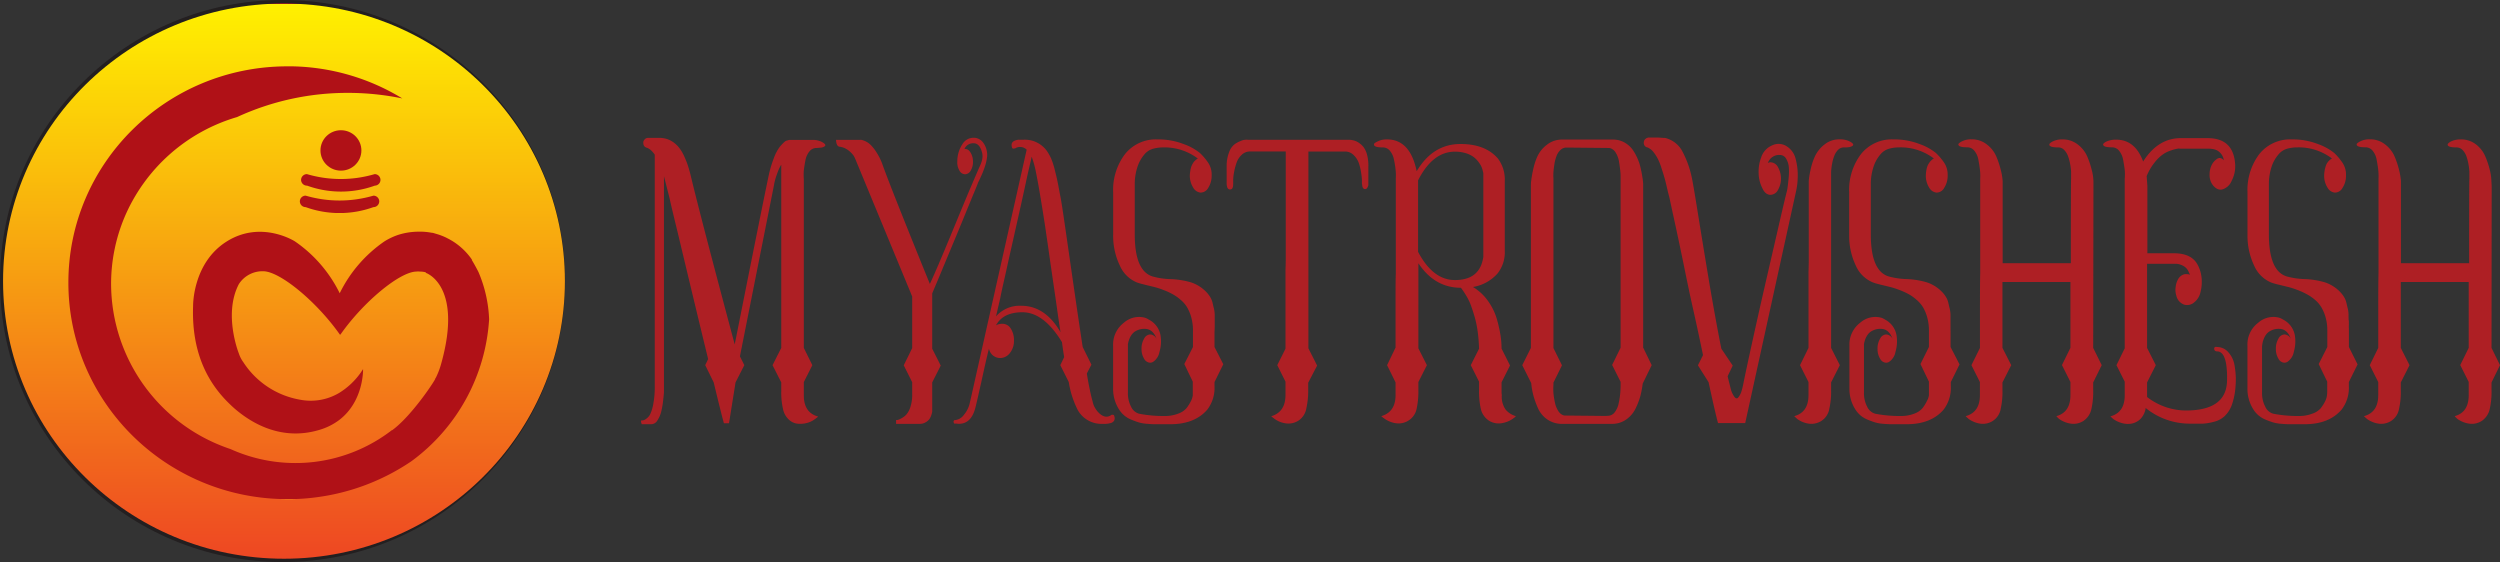 <svg xmlns="http://www.w3.org/2000/svg" xmlns:xlink="http://www.w3.org/1999/xlink" viewBox="0 0 489.91 110.14"><rect x="0" y="0" width="489.91" height="110.14" fill="#333333" stroke="none"/><defs><style>.cls-1{fill:#231f20;}.cls-2{fill:url(#linear-gradient);}.cls-3{fill:url(#linear-gradient-2);}.cls-4{fill:url(#linear-gradient-3);}.cls-5{fill:url(#linear-gradient-4);}.cls-6{fill:url(#linear-gradient-5);}.cls-7{fill:#ae1f24;}</style><linearGradient id="linear-gradient" x1="55.65" y1="109.49" x2="55.65" y2="0.69" gradientUnits="userSpaceOnUse"><stop offset="0" stop-color="#ee4723"/><stop offset="1" stop-color="#fff100"/><stop offset="1" stop-color="#ec1c24"/></linearGradient><linearGradient id="linear-gradient-2" x1="66.81" y1="33.44" x2="66.81" y2="25.51" gradientUnits="userSpaceOnUse"><stop offset="0" stop-color="#fff100"/><stop offset="0" stop-color="#b01117"/></linearGradient><linearGradient id="linear-gradient-3" x1="54.63" y1="97.82" x2="54.63" y2="12.96" xlink:href="#linear-gradient-2"/><linearGradient id="linear-gradient-4" x1="66.54" y1="41.75" x2="66.54" y2="38.34" xlink:href="#linear-gradient-2"/><linearGradient id="linear-gradient-5" x1="66.81" y1="37.54" x2="66.81" y2="34.12" xlink:href="#linear-gradient-2"/></defs><g id="Layer_2" data-name="Layer 2"><g id="Layer_1-2" data-name="Layer 1"><ellipse class="cls-1" cx="55.37" cy="55.07" rx="55.37" ry="55.07"/><ellipse class="cls-2" cx="55.65" cy="55.09" rx="55.05" ry="54.4"/><ellipse class="cls-3" cx="66.81" cy="29.48" rx="4.01" ry="3.96"/><path class="cls-4" d="M95.85,62.58h0a37.36,37.36,0,0,1-15.22,27.8A43,43,0,0,1,62,97.45a41.14,41.14,0,0,1-4.75.36h-.92c-23.71,0-42.93-19-42.93-42.43S32.62,13,56.33,13l1,0a42.92,42.92,0,0,1,21.51,6.29,52.63,52.63,0,0,0-10.65-1.09,51.65,51.65,0,0,0-21.73,4.74A34.49,34.49,0,0,0,24.4,42.57a33.76,33.76,0,0,0-2.63,13.09A34.22,34.22,0,0,0,45.17,88a30.93,30.93,0,0,0,31.62-3.7l.07,0c3.56-2.59,7.86-8.93,8.41-10,0-.11.11-.23.17-.34h0a15.18,15.18,0,0,0,1-2.63c4.34-15.39-2.95-17.84-2.95-17.84l-.1-.14a5.37,5.37,0,0,0-.92-.13h0s-.07,0-.1,0h0a4.85,4.85,0,0,0-.86,0c-3.28.14-10.27,5.93-14.71,12.22l-.16.18-.14-.2,0,0C62,59.09,55,53.3,51.7,53.16a5.5,5.5,0,0,0-4.89,2.51c-3.1,5.9,0,13.61,0,13.61A6.12,6.12,0,0,0,47.7,71a16.61,16.61,0,0,0,11.12,7.33A10.91,10.91,0,0,0,66.46,77a14.45,14.45,0,0,0,4.29-4.06h0l.4-.61h0s.18,6.3-4.71,10a12.14,12.14,0,0,1-3.95,1.94c-7.29,2.15-13.1-1.28-16.43-4.13-.58-.5-1.09-1-1.51-1.42-3.32-3.37-7.06-9-6.71-18.74,0,0-.14-8.46,6.62-12.68s13.33,0,13.33,0a26.46,26.46,0,0,1,8.65,9.9l.13.27a26.43,26.43,0,0,1,8.77-10.17A12.76,12.76,0,0,1,78.11,46,13.42,13.42,0,0,1,82,45.4a12.09,12.09,0,0,1,2.57.21c.28,0,.56.12.85.2a12.23,12.23,0,0,1,2,.75l.68.35.58.34a12.9,12.9,0,0,1,3.79,3.61v0l0,0,0,.05,0,.06c.2.33.68,1.14,1.28,2.31v0A26,26,0,0,1,95.85,62.58Z"/><path class="cls-5" d="M73.18,40.59a19.54,19.54,0,0,1-13.28,0,1.14,1.14,0,0,1-1.14-1.13h0a1.13,1.13,0,0,1,1.14-1.12,23.62,23.62,0,0,0,13.28,0,1.14,1.14,0,0,1,1.14,1.12h0A1.14,1.14,0,0,1,73.18,40.59Z"/><path class="cls-6" d="M73.45,36.38a19.52,19.52,0,0,1-13.27,0A1.15,1.15,0,0,1,59,35.25h0a1.15,1.15,0,0,1,1.15-1.13,23.41,23.41,0,0,0,13.27,0,1.14,1.14,0,0,1,1.14,1.13h0A1.14,1.14,0,0,1,73.45,36.38Z"/><path class="cls-7" d="M161.24,27.92c.73.45.65.77-.24,1L160,29a1.74,1.74,0,0,0-1.38.67,3.91,3.91,0,0,0-.79,1.77c-.14.73-.24,1.38-.31,1.95a10.69,10.69,0,0,0,0,1.69V53.61c0,1.5,0,3.12,0,4.84v9.73l1.67,3.38-1.67,3.31V77.5q0,3.38,2.81,4.13a4.72,4.72,0,0,1-.57.45,4.36,4.36,0,0,1-1.69.82,5,5,0,0,1-1.85.12,2.94,2.94,0,0,1-1.71-.87,3.83,3.83,0,0,1-1.07-2,14.7,14.7,0,0,1-.34-3.61V74.94l-1.71-3.38,1.71-3.38V32.27a6,6,0,0,0-.42.79c-.13.28-.23.53-.31.75l-.24.68c-.08.22-.14.43-.19.6l-.12.45c0,.13-.06.24-.09.34V36L145,69.83l.86,1.73-1.72,3.38-1.28,8h-1q-.47-1.65-2-8l-1.66-3.38.57-1.2q-1.25-5.11-3-12.4t-3-12.54c-.86-3.5-1.38-5.71-1.57-6.61-.7-2.76-1.06-4.18-1.09-4.28V76.07c0,.15,0,.39,0,.71s-.07.9-.16,1.73a17.41,17.41,0,0,1-.38,2.18,5.49,5.49,0,0,1-.74,1.69,1.41,1.41,0,0,1-1.16.75h-1.91q-.28-.75,0-.75H126a1.71,1.71,0,0,0,.67-.34,2.32,2.32,0,0,0,.8-1,8.22,8.22,0,0,0,.57-2,17.86,17.86,0,0,0,.27-3.35V30.32a2.87,2.87,0,0,0-.34-.45,3,3,0,0,0-1.14-.9.89.89,0,0,1-.76-.9.82.82,0,0,1,.17-.64,1.06,1.06,0,0,1,.4-.34l.24-.07,2,0a5.47,5.47,0,0,1,1.72.19,4.5,4.5,0,0,1,1.37.68A5.25,5.25,0,0,1,133.12,29a7.63,7.63,0,0,1,.9,1.5,18.48,18.48,0,0,1,.77,1.91c.23.71.46,1.53.68,2.48q1.86,7.74,8.51,32.61,5.43-27.35,6.71-33.36a23.07,23.07,0,0,1,1-3.27,8.32,8.32,0,0,1,1.05-2,7.49,7.49,0,0,1,.92-1,1.23,1.23,0,0,1,.72-.37l.23-.08h4.62A3.68,3.68,0,0,1,161.24,27.92Z"/><path class="cls-7" d="M191,27a2.32,2.32,0,0,1,1.78,1.12,4,4,0,0,1,.65,2.63,9.92,9.92,0,0,1-.34,1.62,17.47,17.47,0,0,1-.76,2c-.35.78-.55,1.21-.62,1.31-.19.51-.41,1.06-.66,1.66s-.51,1.21-.76,1.84l-.67,1.61q-.66,1.65-2.3,5.6c-1.1,2.63-1.93,4.64-2.5,6-.47,1.15-1.19,2.85-2.14,5.1V68.33l1.67,3.31-1.67,3.3v5.49s0,.14,0,.26a4.48,4.48,0,0,1-.17.64,2.76,2.76,0,0,1-.38.79,2.33,2.33,0,0,1-.73.63,2.18,2.18,0,0,1-1.17.31H175.6V82.3l.31,0a3.55,3.55,0,0,0,.76-.34,3.48,3.48,0,0,0,1-.79,4.34,4.34,0,0,0,.76-1.5,7.71,7.71,0,0,0,.33-2.37v-2.4l-1.66-3.31,1.66-3.38V58.11l-11.17-27a5.78,5.78,0,0,0-.28-.56,4.7,4.7,0,0,0-.95-1,3.58,3.58,0,0,0-1.76-.79c-.45,0-.7-.45-.76-1.2v-.15h4.7a1.3,1.3,0,0,1,.29,0,4.45,4.45,0,0,1,.74.26,3.65,3.65,0,0,1,1,.68,8.16,8.16,0,0,1,1.19,1.5A11.65,11.65,0,0,1,173,32.42q1.76,4.89,9.22,23.22,1.25-2.64,4.5-10.52t3.54-8.49c.35-.85.89-2.1,1.61-3.76l.34-.75a6.22,6.22,0,0,0,.21-.67,3.37,3.37,0,0,0,.12-.87,3,3,0,0,0-.14-.86q-.48-1.65-1.62-1.65A1.85,1.85,0,0,0,189,29.19h.15a1.07,1.07,0,0,1,.76.34,2.63,2.63,0,0,1,.54.9,3.33,3.33,0,0,1,.22,1.24,3.28,3.28,0,0,1-.45,1.77,1.31,1.31,0,0,1-1.1.71A1.29,1.29,0,0,1,188,33.4a3.08,3.08,0,0,1-.4-1.8,6.08,6.08,0,0,1,1-3.35A2.5,2.5,0,0,1,190.81,27Z"/><path class="cls-7" d="M217.67,81.4a.29.29,0,0,1,.16-.11.8.8,0,0,1,.31,0c.13,0,.21.14.24.34a1,1,0,0,1-.09.86,1.2,1.2,0,0,1-.79.45,4.12,4.12,0,0,1-.81.12h-.64a5.31,5.31,0,0,1-4.85-2.71,18.38,18.38,0,0,1-1.76-5.48l-1.66-3.31.76-1.58c-.13-.75-.27-1.72-.43-2.93q-3.56-5.85-7.75-5.86c-2.53,0-4.26.86-5.18,2.56a2.53,2.53,0,0,1,1.19-.3,1.93,1.93,0,0,1,1.71.94,4.2,4.2,0,0,1,.62,2.36,3.73,3.73,0,0,1-.78,2.41,2.4,2.4,0,0,1-1.93,1,2.22,2.22,0,0,1-2.19-1.87c0,.1-.1.38-.21.86s-.2.84-.26,1.09c-.41,1.8-.76,3.38-1.05,4.73-.06.25-.22.94-.47,2.07s-.46,2-.62,2.67q-.72,3-2.76,3.3a3,3,0,0,1-1,0h-.43a.78.78,0,0,1-.14-.38.27.27,0,0,1,.09-.22l.05-.08a2.37,2.37,0,0,0,1.86-1,5.44,5.44,0,0,0,1.09-2l.24-1,11-49a1.85,1.85,0,0,0-2.19-.3.13.13,0,0,1-.12.07l-.19,0a.24.24,0,0,1-.23,0,.44.44,0,0,1-.17-.3c-.22-.8.2-1.27,1.28-1.42h1.05a5.3,5.3,0,0,1,4.85,2.7,7.71,7.71,0,0,1,.66,1.35,16.18,16.18,0,0,1,.53,1.69c.15.63.29,1.18.4,1.65s.24,1.09.38,1.85.25,1.3.31,1.65c.16.7.47,2.7.95,6s1.06,7.37,1.76,12.2,1.27,8.68,1.71,11.54l1.71,3.45-.9,1.73c.25,1.55.46,2.65.62,3.31,0,.15.08.41.16.78s.15.64.19.79.11.39.19.72a4.77,4.77,0,0,0,.24.75,4.66,4.66,0,0,0,.31.56,4.86,4.86,0,0,0,.38.53C216,81.68,216.87,81.9,217.67,81.4ZM200.13,59.92q4.69,0,7.7,5.18-.29-1.72-.69-4.62c-.27-1.93-.53-3.68-.76-5.26s-.49-3.33-.76-5.26-.53-3.68-.76-5.25-.48-3.11-.72-4.59-.45-2.74-.64-3.79-.35-1.88-.47-2.48a20.37,20.37,0,0,0-.86-3.15l-.19.9c-.35,1.45-.63,2.7-.86,3.75-.28,1.36-.65,3-1.09,5s-.87,3.86-1.28,5.71-.91,4-1.38,6.16-1,4.36-1.38,6.31L195.18,62A6.17,6.17,0,0,1,200.13,59.92Z"/><path class="cls-7" d="M238,65V68l1.72,3.38L238,74.87v.82a7,7,0,0,1-1.42,4.59q-2.47,2.85-7.23,2.85h-2.87c-.31,0-.82,0-1.55-.07a7.64,7.64,0,0,1-1.71-.27c-.41-.12-.9-.3-1.45-.52a5,5,0,0,1-2.5-2.07,7.42,7.42,0,0,1-1.14-4.06V67.73a5.35,5.35,0,0,1,2.09-4.47,4.49,4.49,0,0,1,4.14-1,3.16,3.16,0,0,1,.76.37A4.28,4.28,0,0,1,227.46,66a7,7,0,0,1-.24,2.93,3,3,0,0,1-1.28,2,1.21,1.21,0,0,1-.57.15,1.43,1.43,0,0,1-1.17-.79,3.56,3.56,0,0,1-.5-1.92,3.72,3.72,0,0,1,.5-2,1.42,1.42,0,0,1,1.17-.83,1.48,1.48,0,0,1,1.33,1c-.48-1.4-1.27-2.1-2.38-2.1a3.39,3.39,0,0,0-1.57.34,2.5,2.5,0,0,0-1,.83,3.74,3.74,0,0,0-.5,1,3.82,3.82,0,0,0-.22.87l0,.37v9.17a5.58,5.58,0,0,0,.61,2.66,2.47,2.47,0,0,0,1.57,1.39,24.81,24.81,0,0,0,5,.45,7.08,7.08,0,0,0,2.64-.45A3.86,3.86,0,0,0,232.5,80a9,9,0,0,0,.86-1.36,3.78,3.78,0,0,0,.38-1.12l0-.53V74.79l-1.66-3.45L233.78,68V64.8a9.51,9.51,0,0,0-.33-2.59,8.16,8.16,0,0,0-.83-2,5.94,5.94,0,0,0-1.31-1.5,8.76,8.76,0,0,0-1.57-1.09,14.1,14.1,0,0,0-1.73-.79,15.8,15.8,0,0,0-1.74-.57l-1.69-.41c-.61-.15-1.08-.27-1.4-.37l-.43-.15A6.23,6.23,0,0,1,219.43,52,13.35,13.35,0,0,1,218.14,46V37.68a11.61,11.61,0,0,1,2.31-7.47,7.72,7.72,0,0,1,6.39-2.89,13.71,13.71,0,0,1,5.16.93A10.54,10.54,0,0,1,235.16,30a11.07,11.07,0,0,1,1.43,1.65,4.16,4.16,0,0,1,.85,2.71,4.39,4.39,0,0,1-.66,2.44,1.72,1.72,0,0,1-1.57.94,1.89,1.89,0,0,1-1.4-1,4.38,4.38,0,0,1-.65-2.21,6.17,6.17,0,0,1,.08-.94,4.89,4.89,0,0,1,.19-.87,3.26,3.26,0,0,1,.33-.71,2.62,2.62,0,0,1,.45-.56,2.39,2.39,0,0,1,.52-.38,10.74,10.74,0,0,0-6.79-2.18,7.29,7.29,0,0,0-1.86.23,3.42,3.42,0,0,0-1.9,1.24,7.22,7.22,0,0,0-1.33,2.51,10.6,10.6,0,0,0-.48,3.23v9.84q0,7.29,3.62,8.27a14.61,14.61,0,0,0,3.42.49,16.15,16.15,0,0,1,4,.64,7.31,7.31,0,0,1,3.18,2.1,5.75,5.75,0,0,1,.62.86,4.09,4.09,0,0,1,.43,1.13c.09.43.18.79.26,1.09a6,6,0,0,1,.14,1.24c0,.52,0,.89,0,1.09s0,.59,0,1.16S238,64.9,238,65Z"/><path class="cls-7" d="M268.15,32.65V36s0,.14,0,.26a1.55,1.55,0,0,1-.19.49.5.5,0,0,1-.45.3.46.46,0,0,1-.43-.26,1.12,1.12,0,0,1-.14-.57l-.05-.22v-.71a12.39,12.39,0,0,0-.17-1.51,10.07,10.07,0,0,0-.47-1.91,4.09,4.09,0,0,0-1-1.5,2.38,2.38,0,0,0-1.72-.68h-7.13V68.26l1.71,3.38L256.36,75v1.27A15.71,15.71,0,0,1,256,80a3.57,3.57,0,0,1-1.57,2.44,3.64,3.64,0,0,1-2.47.52,4.82,4.82,0,0,1-2.28-.94l-.57-.45q2.81-.83,2.8-4.2V74.79l-1.61-3.23,1.61-3.23V53.23c0-.55.05-1.4.05-2.55v-21h-6.94a2.35,2.35,0,0,0-1.71.68,3.75,3.75,0,0,0-1,1.57,11.86,11.86,0,0,0-.48,1.84,9.4,9.4,0,0,0-.17,1.54V36c0,.75-.17,1.13-.61,1.13s-.64-.38-.67-1.13V32.65a7.42,7.42,0,0,1,.48-2.82A3.35,3.35,0,0,1,242,28.22a6.11,6.11,0,0,1,1.35-.68,2.48,2.48,0,0,1,1.15-.15H263.8c.11,0,.33,0,.64,0a4.44,4.44,0,0,1,.91.15,3.15,3.15,0,0,1,1,.49,3.62,3.62,0,0,1,.93.9,4.61,4.61,0,0,1,.64,1.5A8.2,8.2,0,0,1,268.15,32.65Z"/><path class="cls-7" d="M294.3,77.42a4.39,4.39,0,0,0,.76,2.86,4.11,4.11,0,0,0,2,1.27,2.4,2.4,0,0,1-.52.45,5.18,5.18,0,0,1-2.33.94,3.59,3.59,0,0,1-2.45-.52,3.77,3.77,0,0,1-1.59-2.37,16.2,16.2,0,0,1-.33-3.68V74.79l-1.62-3.23,1.62-3.23a31.09,31.09,0,0,0-.26-3.3,21.14,21.14,0,0,0-.55-2.75c-.22-.77-.45-1.5-.69-2.17a10.21,10.21,0,0,0-.74-1.69c-.25-.46-.48-.83-.68-1.13s-.36-.53-.46-.68l-.19-.22q-5.13,0-8.32-4.81V68.26l1.67,3.3-1.67,3.31v1.5a16.2,16.2,0,0,1-.33,3.68A3.54,3.54,0,0,1,276,82.42a3.61,3.61,0,0,1-2.45.52,5.16,5.16,0,0,1-2.3-.94,4.72,4.72,0,0,1-.57-.45c1.87-.55,2.8-1.92,2.8-4.13V74.94l-1.66-3.38,1.66-3.45V58.42c0-1.76,0-3.38.05-4.89V34.9a9.63,9.63,0,0,0-.05-1.69,18.31,18.31,0,0,0-.31-1.91,3.78,3.78,0,0,0-.78-1.73,1.75,1.75,0,0,0-1.38-.68c-1.2,0-1.79-.2-1.76-.6q0-.22.48-.45a3.93,3.93,0,0,1,2.09-.52q4.51,0,5.8,6.23,3.18-5.34,8.6-5.33,4.86,0,7.32,2.85a6.84,6.84,0,0,1,1.34,4.43V49.1a6.68,6.68,0,0,1-1.43,4.51,8.23,8.23,0,0,1-4.8,2.63A9.89,9.89,0,0,1,291.61,59a11.72,11.72,0,0,1,1.74,3.6,26.39,26.39,0,0,1,.71,3.2,17,17,0,0,1,.19,2.51l1.66,3.31-1.66,3.3v.87c0,.27,0,.5,0,.67a4.71,4.71,0,0,1,0,.53Zm-9.18-22.54c3,0,4.82-1.27,5.42-3.83l.14-.67V34.23a1.11,1.11,0,0,0,0-.23c0-.1-.06-.31-.14-.64a4.38,4.38,0,0,0-.33-.9,6.21,6.21,0,0,0-.65-.94,4.59,4.59,0,0,0-1-.9,5.33,5.33,0,0,0-1.45-.64,7.34,7.34,0,0,0-2-.26q-4.37,0-7.22,5.63l0,1v13Q280.81,54.89,285.12,54.88Z"/><path class="cls-7" d="M322,68.11l1.67,3.45-1.76,3.61a19.19,19.19,0,0,1-.43,2.33,13.85,13.85,0,0,1-.93,2.48,5.6,5.6,0,0,1-1.85,2.21,4.73,4.73,0,0,1-2.83.87h-10a5,5,0,0,1-2.76-.94,5.3,5.3,0,0,1-1.78-2.26,16.57,16.57,0,0,1-.88-2.51,13.68,13.68,0,0,1-.38-2.26l-1.76-3.53L300,68.18V36.48c0-.25,0-.58.05-1a20.94,20.94,0,0,1,.38-2.18,12.34,12.34,0,0,1,.9-2.77,6.09,6.09,0,0,1,1.83-2.18,4.72,4.72,0,0,1,3-1h9.94a4.49,4.49,0,0,1,2.16.53,4.91,4.91,0,0,1,1.6,1.35,9.47,9.47,0,0,1,1,1.76,9.21,9.21,0,0,1,.64,1.92c.15.65.26,1.24.34,1.76A10.56,10.56,0,0,1,322,36V69Zm-6.94,13.37a1.7,1.7,0,0,0,1.36-.68,4.26,4.26,0,0,0,.78-1.76,15.36,15.36,0,0,0,.31-2c.05-.57.07-1.14.07-1.69v-.52l-1.66-3.31,1.66-3.38V35c0-.5,0-1-.07-1.58s-.14-1.16-.26-1.84a4.64,4.64,0,0,0-.67-1.73A1.87,1.87,0,0,0,315.4,29l-8.08-.08h-.38a1.63,1.63,0,0,0-1.16.49,3.08,3.08,0,0,0-.76,1.17,7.61,7.61,0,0,0-.41,1.57c-.09.6-.16,1.13-.19,1.58a9.11,9.11,0,0,0,0,1.28v33.2l1.67,3.38-1.67,3.38v.45a10.9,10.9,0,0,0,0,1.62,14.55,14.55,0,0,0,.28,1.8,4.83,4.83,0,0,0,.69,1.73,1.87,1.87,0,0,0,1.14.86l8.13.08Z"/><path class="cls-7" d="M350,28.59a4,4,0,0,1,1.79,2.22,12.36,12.36,0,0,1,.5,3.87,13.54,13.54,0,0,1-.29,2.63L342,82.9h-5.33q-.47-1.65-1.85-8l-2.09-3.31,1-2c-.51-2.45-1.16-5.55-2-9.28s-1.46-6.9-2-9.5-1.06-5.07-1.57-7.4-.84-3.87-1-4.62c0-.05-.18-.63-.43-1.73s-.44-1.84-.55-2.22-.29-1-.55-1.76a11.23,11.23,0,0,0-.78-2,8.61,8.61,0,0,0-.83-1.28,3,3,0,0,0-1.14-.9.88.88,0,0,1-.76-.9,1.16,1.16,0,0,1,.07-.42.91.91,0,0,1,.19-.3,1.88,1.88,0,0,1,.24-.18.43.43,0,0,1,.21-.08l.1-.07h.8l1.19,0,1.14.08a1.48,1.48,0,0,1,.62.11,5.19,5.19,0,0,1,2.92,2.37,19.1,19.1,0,0,1,1.93,5.29q.24,1.05,1.14,6.65T334.89,55q1.33,7.84,2.43,13.33l2.23,3.31-1,2.1c.22.9.43,1.73.62,2.48a4.36,4.36,0,0,0,.76,1.61c.25.28.48.31.69.08a3.57,3.57,0,0,0,.57-1,11.89,11.89,0,0,0,.45-1.77q.66-3.23,1.92-8.94t2.26-10.06l2.52-10.93c1-4.39,1.63-7,1.85-7.85a5.81,5.81,0,0,0,.12-.72c.05-.32.11-.89.19-1.69a12.1,12.1,0,0,0,.05-2.14,3.85,3.85,0,0,0-.52-1.69,1.4,1.4,0,0,0-1.26-.75,2.31,2.31,0,0,0-2.33,1.58,1,1,0,0,1,.52-.15,1.7,1.7,0,0,1,1.45.94,4.52,4.52,0,0,1,0,4.5,1.7,1.7,0,0,1-1.45.94c-.7,0-1.25-.47-1.66-1.42a6.66,6.66,0,0,1-.67-2.86,7.63,7.63,0,0,1,.48-3,3.82,3.82,0,0,1,2.16-2.41A2.91,2.91,0,0,1,350,28.59Z"/><path class="cls-7" d="M361.33,28.89a1.57,1.57,0,0,0-1.15.49,3.41,3.41,0,0,0-.73,1.17,8.24,8.24,0,0,0-.43,1.57,11.76,11.76,0,0,0-.19,1.58c0,.45,0,.88,0,1.28v33.2l1.71,3.38-1.71,3.38v1.5a15.09,15.09,0,0,1-.34,3.61,3.52,3.52,0,0,1-1.57,2.44,3.65,3.65,0,0,1-2.47.53,5,5,0,0,1-2.28-.94l-.57-.53c1.87-.5,2.8-1.87,2.8-4.13V74.87l-1.66-3.31,1.66-3.38V53.53c0-.55.05-1.37.05-2.48V36.48c0-.25,0-.58,0-1a15,15,0,0,1,.35-2.18,12.33,12.33,0,0,1,.91-2.77,6.46,6.46,0,0,1,1.83-2.22,4.57,4.57,0,0,1,3-1,4,4,0,0,1,2.14.52c.73.45.63.78-.29,1A6.72,6.72,0,0,1,361.33,28.89Z"/><path class="cls-7" d="M382.24,65V68L384,71.41l-1.71,3.46v.82a7,7,0,0,1-1.42,4.59q-2.47,2.85-7.23,2.85h-2.88c-.3,0-.81,0-1.54-.07a7.64,7.64,0,0,1-1.71-.27c-.42-.12-.9-.3-1.45-.52a5.49,5.49,0,0,1-1.43-.83,5.24,5.24,0,0,1-1.07-1.24,7.42,7.42,0,0,1-1.14-4.06V67.73a5.35,5.35,0,0,1,2.09-4.47,4.48,4.48,0,0,1,4.14-1,3.35,3.35,0,0,1,.76.37A4.28,4.28,0,0,1,371.69,66a7.19,7.19,0,0,1-.24,2.93,3,3,0,0,1-1.28,2,1.21,1.21,0,0,1-.57.15,1.42,1.42,0,0,1-1.17-.79,3.56,3.56,0,0,1-.5-1.92,3.72,3.72,0,0,1,.5-2,1.41,1.41,0,0,1,1.17-.83,1.48,1.48,0,0,1,1.33,1c-.48-1.4-1.27-2.1-2.38-2.1a3.37,3.37,0,0,0-1.57.34,2.53,2.53,0,0,0-1,.83,4.07,4.07,0,0,0-.5,1,4.34,4.34,0,0,0-.21.87l0,.37v9.17a5.59,5.59,0,0,0,.62,2.66,2.47,2.47,0,0,0,1.57,1.39,24.81,24.81,0,0,0,5,.45,7.08,7.08,0,0,0,2.64-.45A3.86,3.86,0,0,0,376.73,80a8.18,8.18,0,0,0,.85-1.36A3.51,3.51,0,0,0,378,77.5L378,77V74.79l-1.66-3.45L378,68V64.8a9.51,9.51,0,0,0-.33-2.59,8.16,8.16,0,0,0-.83-2,6.15,6.15,0,0,0-1.31-1.5A8.76,8.76,0,0,0,374,57.63a14.27,14.27,0,0,0-1.74-.79,15.7,15.7,0,0,0-1.73-.57l-1.69-.41c-.62-.15-1.08-.27-1.4-.37l-.43-.15A6.27,6.27,0,0,1,363.65,52,13.49,13.49,0,0,1,362.37,46V37.68a11.61,11.61,0,0,1,2.31-7.47,7.69,7.69,0,0,1,6.39-2.89,13.71,13.71,0,0,1,5.16.93A10.67,10.67,0,0,1,379.39,30a11.69,11.69,0,0,1,1.43,1.65,4.22,4.22,0,0,1,.85,2.71,4.31,4.31,0,0,1-.67,2.44,1.7,1.7,0,0,1-1.56.94,1.92,1.92,0,0,1-1.41-1,4.38,4.38,0,0,1-.64-2.21,7.72,7.72,0,0,1,.07-.94,6,6,0,0,1,.19-.87A2.89,2.89,0,0,1,378,32a2.62,2.62,0,0,1,.45-.56,2.39,2.39,0,0,1,.52-.38,10.77,10.77,0,0,0-6.8-2.18,7.27,7.27,0,0,0-1.85.23,3.42,3.42,0,0,0-1.9,1.24,7.06,7.06,0,0,0-1.33,2.51,10.6,10.6,0,0,0-.48,3.23v9.84q0,7.29,3.61,8.27a14.8,14.8,0,0,0,3.43.49,16,16,0,0,1,3.94.64,7.39,7.39,0,0,1,3.19,2.1,5.08,5.08,0,0,1,.61.86,3.54,3.54,0,0,1,.43,1.13c.1.43.18.79.26,1.09a5.88,5.88,0,0,1,.15,1.24c0,.52,0,.89,0,1.09s0,.59,0,1.16S382.24,64.9,382.24,65Z"/><path class="cls-7" d="M410.19,68.18l1.67,3.38-1.67,3.38v1.5a15.18,15.18,0,0,1-.33,3.61,3.74,3.74,0,0,1-1.59,2.44,3.58,3.58,0,0,1-2.45.53,5.3,5.3,0,0,1-2.33-.94,5,5,0,0,1-.52-.53c1.84-.5,2.76-1.87,2.76-4.13,0-.1,0-.42,0-1s0-1.07,0-1.57l-1.66-3.31,1.66-3.38V55.26H392.41V68.18l1.72,3.38-1.72,3.38v1.5a15.18,15.18,0,0,1-.33,3.61,3.55,3.55,0,0,1-1.57,2.44,3.62,3.62,0,0,1-2.45.53,5.28,5.28,0,0,1-2.3-.94l-.57-.53c1.87-.5,2.8-1.87,2.8-4.13V74.87l-1.66-3.31L388,68.18V62.25c0-3.76,0-6.66.05-8.72V35a9.61,9.61,0,0,0-.05-1.69c-.06-.58-.16-1.23-.31-2a3.81,3.81,0,0,0-.78-1.76,1.75,1.75,0,0,0-1.38-.68c-1.2,0-1.79-.2-1.76-.6q0-.15.48-.45a3.93,3.93,0,0,1,2.09-.52,4.71,4.71,0,0,1,3,1,5.86,5.86,0,0,1,1.83,2.29,16.78,16.78,0,0,1,.9,2.67,11.68,11.68,0,0,1,.38,2.25V51.58h13.36v-.53q0-15.24.05-16.07c0-.4,0-.83,0-1.28a11.76,11.76,0,0,0-.19-1.58,10,10,0,0,0-.43-1.57,3.44,3.44,0,0,0-.74-1.17,1.57,1.57,0,0,0-1.14-.49c-1.24,0-1.82-.2-1.76-.6,0-.1.14-.25.43-.45a4,4,0,0,1,2.14-.52,4.71,4.71,0,0,1,3,1,5.86,5.86,0,0,1,1.83,2.29,16.78,16.78,0,0,1,.9,2.67,9.61,9.61,0,0,1,.34,2.33l0,.9Z"/><path class="cls-7" d="M434.49,68a2.93,2.93,0,0,1,2.16,1,5,5,0,0,1,1.26,2.74,15.16,15.16,0,0,1,.17,4,13.52,13.52,0,0,1-.79,3.79,5.69,5.69,0,0,1-1.4,2.07,4.78,4.78,0,0,1-2.14,1.08,10.45,10.45,0,0,1-2.07.34c-.54,0-1.25,0-2.14,0h-.47a13.71,13.71,0,0,1-8.61-3.08c0,.1,0,.15,0,.15a3.86,3.86,0,0,1-1.07,2.07,3.39,3.39,0,0,1-1.72.86,4.31,4.31,0,0,1-1.85-.11,5.82,5.82,0,0,1-1.69-.79l-.57-.53c1.87-.5,2.81-1.87,2.81-4.13V74.79l-1.62-3.23,1.62-3.3c0-1.66,0-4.29,0-7.89s0-5.89,0-6.84V35a9.59,9.59,0,0,0,0-1.69c-.07-.58-.17-1.23-.31-2a3.81,3.81,0,0,0-.79-1.76,1.75,1.75,0,0,0-1.38-.68c-1.2,0-1.79-.2-1.75-.6,0-.1.19-.25.47-.45a4.45,4.45,0,0,1,2.09-.45q3.7,0,5.28,4.28,2.9-4.58,7.37-4.58h5.27q5,0,5.38,5a6.1,6.1,0,0,1-.67,3.35,2.86,2.86,0,0,1-1.9,1.72c-.73.13-1.41-.26-2-1.16a3.45,3.45,0,0,1-.43-1.92,4.09,4.09,0,0,1,.47-1.84,3.08,3.08,0,0,1,1.05-1.12c.41-.25.84-.15,1.28.3a3.74,3.74,0,0,0-.12-.45,2.16,2.16,0,0,0-.19-.45,2.26,2.26,0,0,0-.35-.49,2.48,2.48,0,0,0-.53-.45,2.14,2.14,0,0,0-.73-.3,3.81,3.81,0,0,0-1-.12h-5.7a.78.78,0,0,0-.45,0,7,7,0,0,0-1.17.3,6.06,6.06,0,0,0-1.61.75,7.65,7.65,0,0,0-1.69,1.61,10.58,10.58,0,0,0-1.59,2.71l.14,1.95V49.63H426q3.09,0,4.38,1.8a6.4,6.4,0,0,1,1,2.63,7.77,7.77,0,0,1-.14,3.08,3.51,3.51,0,0,1-1.24,2.1,2.09,2.09,0,0,1-2,.45A2.39,2.39,0,0,1,426.5,58a3.84,3.84,0,0,1-.14-1.84,3.75,3.75,0,0,1,.62-1.69,2,2,0,0,1,1.18-.75c.64,0,1,0,1,.3a.59.59,0,0,0-.05-.22c0-.1-.11-.29-.23-.57a2.77,2.77,0,0,0-.48-.71,2.66,2.66,0,0,0-.85-.56,3,3,0,0,0-1.29-.27h-5.51V68.18l1.71,3.38-1.71,3.38V77.8A12.51,12.51,0,0,0,429,80.43q7.28-.23,7.42-5.79.13-5.77-1.95-5.78c-.38,0-.57-.23-.57-.53S434.11,67.91,434.49,68Z"/><path class="cls-7" d="M460.3,65V68L462,71.41l-1.71,3.46v.82a7,7,0,0,1-1.43,4.59c-1.65,1.9-4.05,2.85-7.22,2.85h-2.88c-.3,0-.82,0-1.54-.07a7.85,7.85,0,0,1-1.72-.27c-.41-.12-.89-.3-1.45-.52a5.42,5.42,0,0,1-1.42-.83,5,5,0,0,1-1.07-1.24,7.42,7.42,0,0,1-1.14-4.06V67.73a5.32,5.32,0,0,1,2.09-4.47,4.48,4.48,0,0,1,4.14-1,3.57,3.57,0,0,1,.76.37A4.31,4.31,0,0,1,449.75,66a7.37,7.37,0,0,1-.24,2.93,3,3,0,0,1-1.29,2,1.21,1.21,0,0,1-.57.15,1.41,1.41,0,0,1-1.16-.79,3.56,3.56,0,0,1-.5-1.92,3.72,3.72,0,0,1,.5-2,1.41,1.41,0,0,1,1.16-.83,1.47,1.47,0,0,1,1.33,1q-.71-2.1-2.37-2.1a3.37,3.37,0,0,0-1.57.34,2.47,2.47,0,0,0-1,.83,4.07,4.07,0,0,0-.5,1,4.34,4.34,0,0,0-.21.87l-.05.37v9.17a5.59,5.59,0,0,0,.62,2.66,2.45,2.45,0,0,0,1.57,1.39,24.67,24.67,0,0,0,5,.45,7,7,0,0,0,2.63-.45A3.74,3.74,0,0,0,454.78,80a8.27,8.27,0,0,0,.86-1.36A3.51,3.51,0,0,0,456,77.5l.05-.53V74.79l-1.67-3.45L456.07,68V64.8a9.51,9.51,0,0,0-.33-2.59,8.16,8.16,0,0,0-.84-2,6.1,6.1,0,0,0-1.3-1.5A9.13,9.13,0,0,0,452,57.63a14.27,14.27,0,0,0-1.74-.79,16.42,16.42,0,0,0-1.73-.57l-1.69-.41c-.62-.15-1.09-.27-1.4-.37l-.43-.15A6.27,6.27,0,0,1,441.71,52,13.49,13.49,0,0,1,440.43,46V37.68a11.66,11.66,0,0,1,2.3-7.47,7.73,7.73,0,0,1,6.4-2.89,13.71,13.71,0,0,1,5.16.93A10.67,10.67,0,0,1,457.45,30a11,11,0,0,1,1.42,1.65,4.17,4.17,0,0,1,.86,2.71,4.31,4.31,0,0,1-.67,2.44,1.7,1.7,0,0,1-1.57.94,1.9,1.9,0,0,1-1.4-1,4.28,4.28,0,0,1-.64-2.21,6.13,6.13,0,0,1,.07-.94,6,6,0,0,1,.19-.87A3.26,3.26,0,0,1,456,32a3,3,0,0,1,.46-.56,2.17,2.17,0,0,1,.52-.38,10.77,10.77,0,0,0-6.8-2.18,7.27,7.27,0,0,0-1.85.23,3.42,3.42,0,0,0-1.9,1.24,7.07,7.07,0,0,0-1.34,2.51,10.92,10.92,0,0,0-.47,3.23v9.84q0,7.29,3.61,8.27a14.61,14.61,0,0,0,3.42.49,16.07,16.07,0,0,1,3.95.64,7.31,7.31,0,0,1,3.18,2.1,5.12,5.12,0,0,1,.62.86,3.8,3.8,0,0,1,.43,1.13c.1.43.18.79.26,1.09a5.37,5.37,0,0,1,.14,1.24c0,.52,0,.89.05,1.09a10.58,10.58,0,0,1,0,1.16C460.31,64.59,460.3,64.9,460.3,65Z"/><path class="cls-7" d="M488.25,68.18l1.66,3.38-1.66,3.38v1.5a15.18,15.18,0,0,1-.33,3.61,3.78,3.78,0,0,1-1.59,2.44,3.6,3.6,0,0,1-2.45.53,5.3,5.3,0,0,1-2.33-.94,5,5,0,0,1-.52-.53c1.83-.5,2.75-1.87,2.75-4.13,0-.1,0-.42,0-1s0-1.07,0-1.57l-1.66-3.31,1.66-3.38V55.26H470.47V68.18l1.71,3.38-1.71,3.38v1.5a15.18,15.18,0,0,1-.33,3.61,3.55,3.55,0,0,1-1.57,2.44,3.62,3.62,0,0,1-2.45.53,5.23,5.23,0,0,1-2.3-.94c-.23-.2-.42-.38-.57-.53,1.87-.5,2.8-1.87,2.8-4.13V74.87l-1.66-3.31,1.66-3.38V62.25c0-3.76,0-6.66.05-8.72V35a10.68,10.68,0,0,0-.05-1.69c-.06-.58-.17-1.23-.31-2a3.81,3.81,0,0,0-.78-1.76,1.75,1.75,0,0,0-1.38-.68c-1.21,0-1.79-.2-1.76-.6q0-.15.48-.45a3.91,3.91,0,0,1,2.09-.52,4.71,4.71,0,0,1,3,1,5.86,5.86,0,0,1,1.83,2.29,16.78,16.78,0,0,1,.9,2.67,12.51,12.51,0,0,1,.38,2.25V51.58h13.36v-.53q0-15.24.05-16.07c0-.4,0-.83,0-1.28a10.33,10.33,0,0,0-.19-1.58,9.09,9.09,0,0,0-.42-1.57,3.44,3.44,0,0,0-.74-1.17,1.57,1.57,0,0,0-1.14-.49c-1.24,0-1.82-.2-1.76-.6,0-.1.14-.25.43-.45a4,4,0,0,1,2.14-.52,4.71,4.71,0,0,1,3,1A5.86,5.86,0,0,1,487,30.58a16.78,16.78,0,0,1,.9,2.67,10.06,10.06,0,0,1,.33,2.33l.05.9Z"/></g></g></svg>